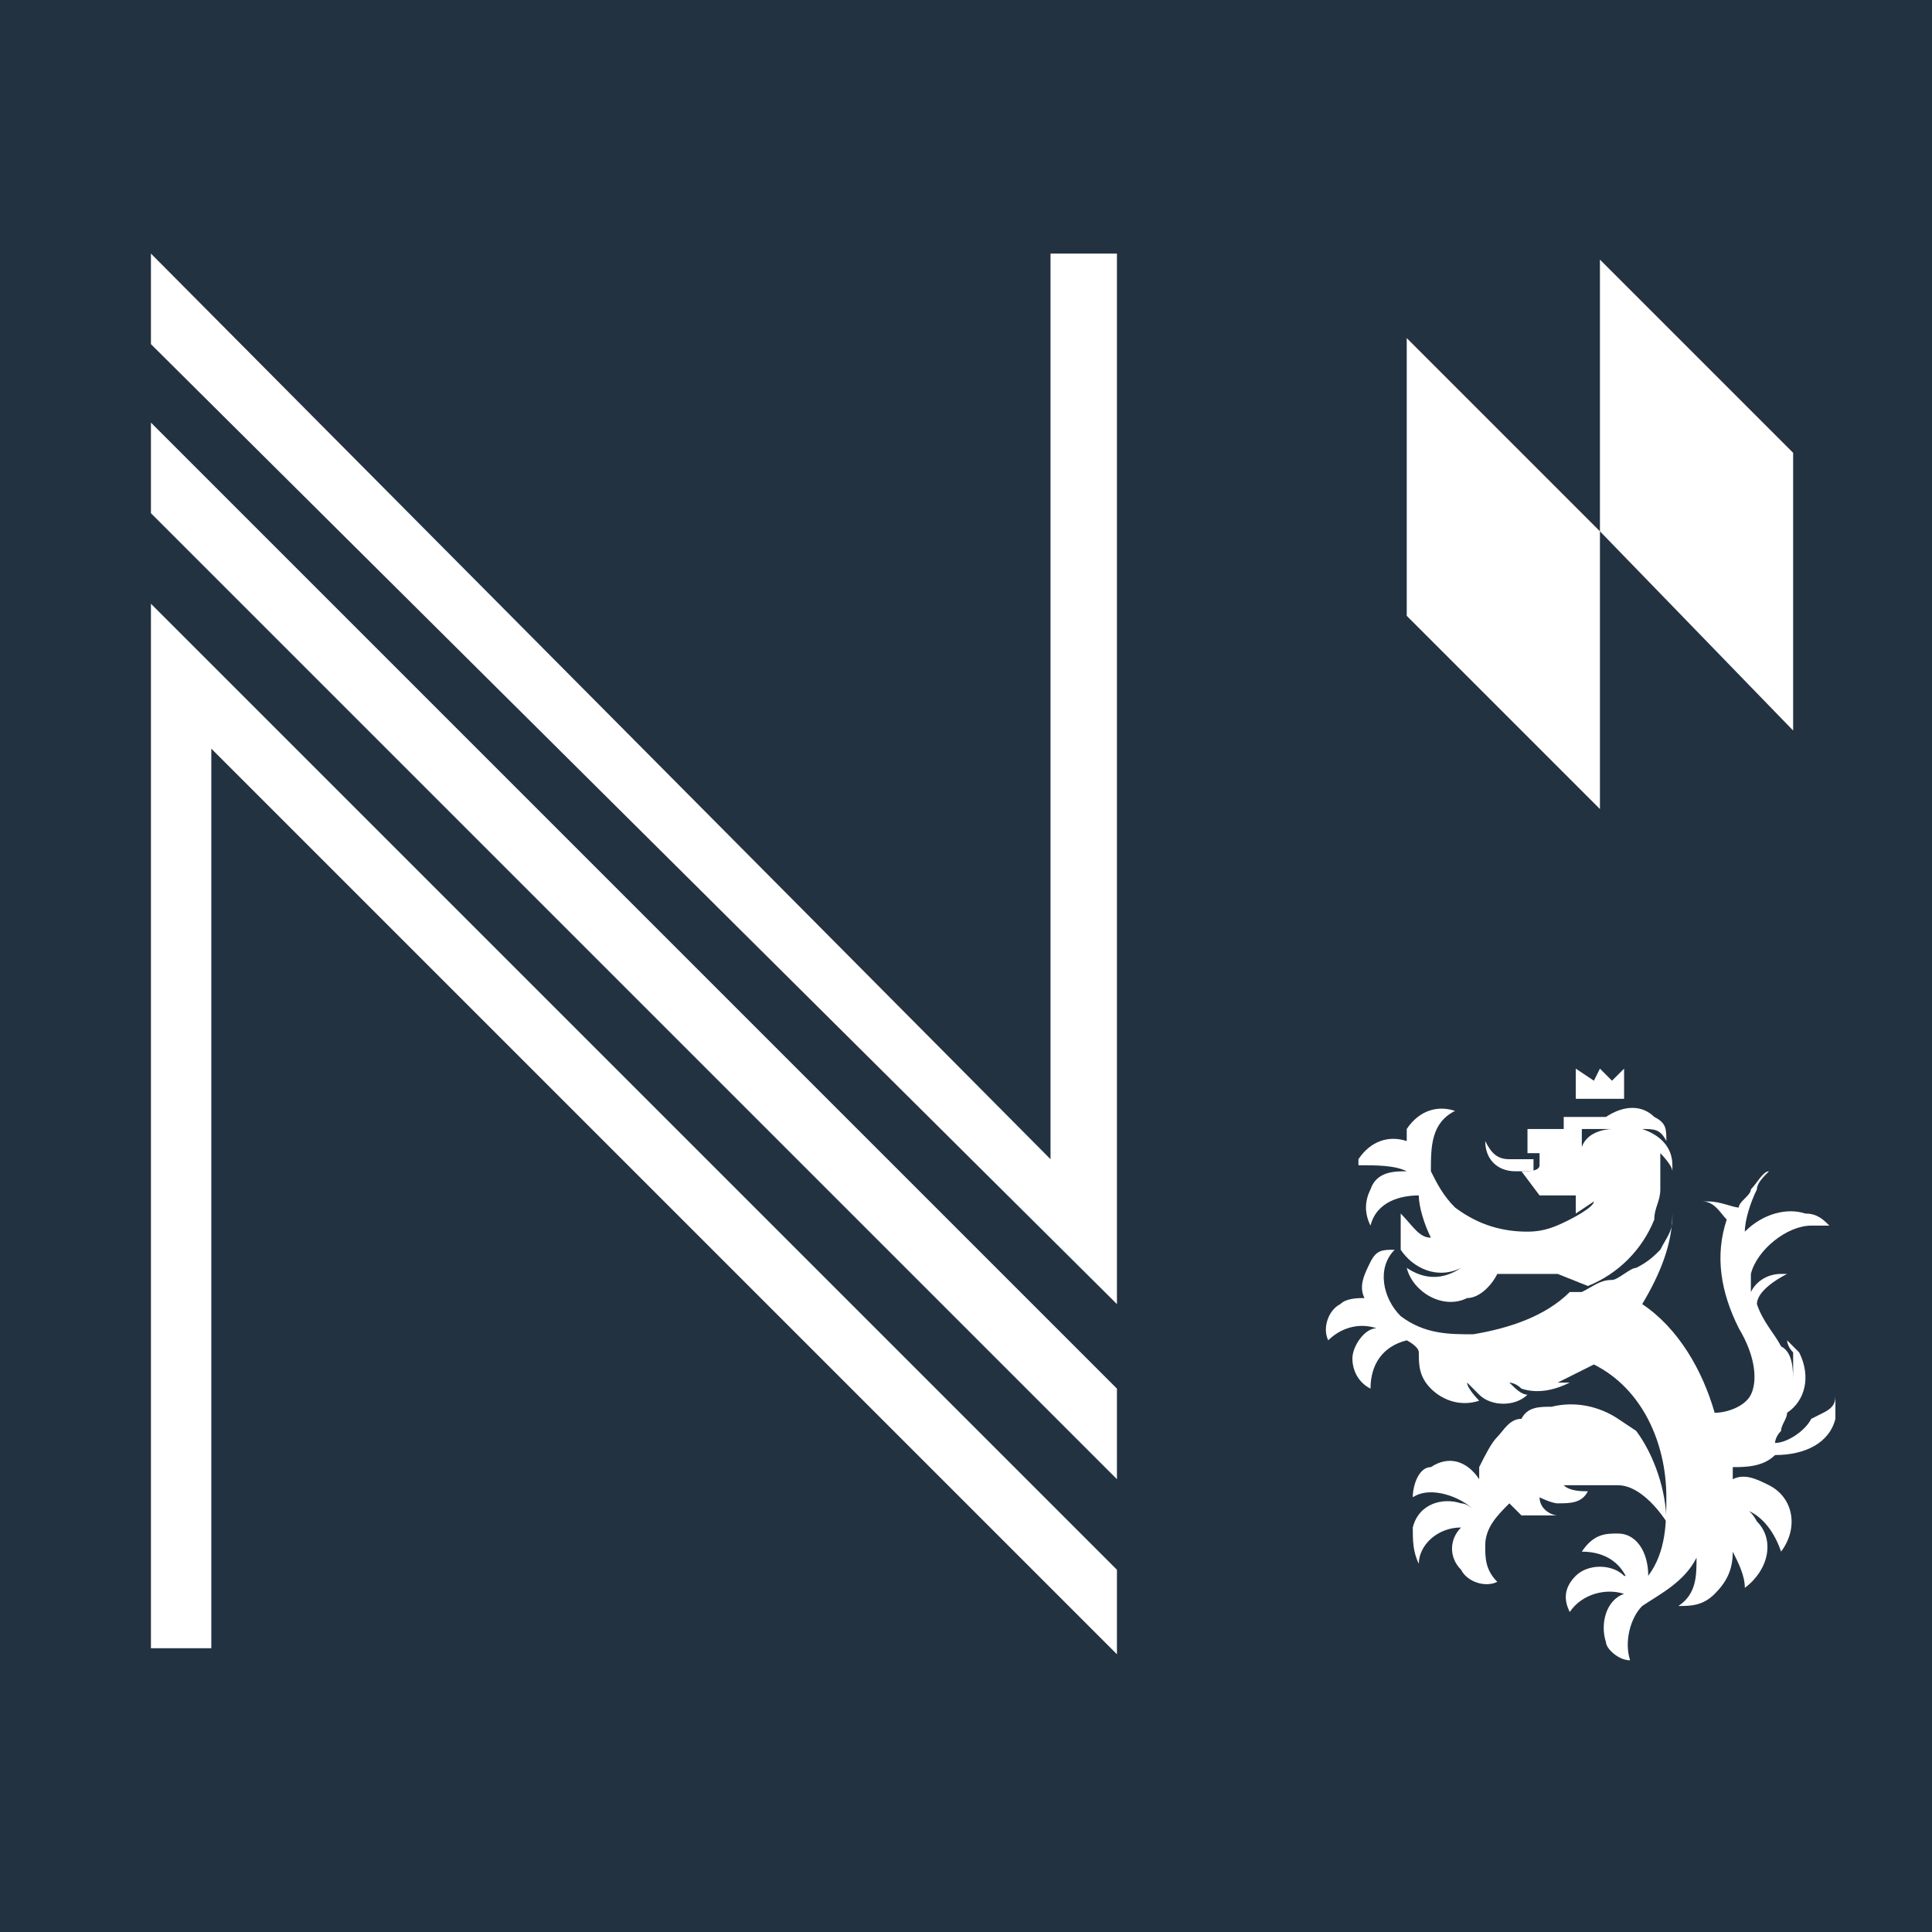 <?xml version="1.0" encoding="UTF-8"?>
<svg id="Ebene_1" xmlns="http://www.w3.org/2000/svg" version="1.1" viewBox="0 0 32 32">
  <!-- Generator: Adobe Illustrator 29.6.0, SVG Export Plug-In . SVG Version: 2.1.1 Build 207)  -->
  <defs>
    <style>
      .st0 {
        fill: #fff;
      }

      .st1 {
        fill: #233241;
      }
    </style>
  </defs>
  <rect class="st1" x="0" y="0" width="32.3" height="32.2"/>
  <g>
    <polygon class="st0" points="2.5 7 2.5 8.5 18.5 24.5 18.5 23 2.5 7"/>
    <polygon class="st0" points="17.4 19.2 2.5 4.2 2.5 4.2 2.5 5.7 18.5 21.6 18.5 4.2 17.4 4.2 17.4 19.2"/>
    <polygon class="st0" points="23.3 10.2 23.3 5.6 26.5 8.8 26.5 13.4 23.3 10.2"/>
    <polygon class="st0" points="26.5 8.8 26.5 4.3 29.7 7.5 29.7 12.1 26.5 8.8"/>
    <polygon class="st0" points="26.9 17.7 26.7 17.9 26.5 17.7 26.4 17.9 26.1 17.7 26.1 18.2 26.9 18.2 26.9 17.7"/>
    <path class="st0" d="M25.1,19.4h.3v-.2h-.4c-.2,0-.3-.1-.4-.3h0c0,.3.2.5.5.5Z"/>
    <path class="st0" d="M26.3,21.3c.5-.2.9-.6,1.1-1.1,0-.2.1-.3.1-.5,0-.2,0-.4,0-.6,0,0,.2.2.2.3,0,0,0,.2,0,.2,0,0,0-.2,0-.3,0-.3-.2-.5-.5-.6h0c.2,0,.3,0,.4.2,0-.2,0-.3-.2-.4-.2-.2-.5-.2-.8,0h-.7v.2c-.1,0-.6,0-.6,0v.4c0,0,0,0,0,0h.2s0,0,0,.2h0c0,.1-.2.1-.2.1h-.1c0,0,.3.4.3.4h.6v.3l.3-.2h0c0,.1-.4.3-.4.3-.2.1-.4.2-.7.2-.4,0-.8-.1-1.2-.4-.2-.2-.3-.4-.4-.6h0c0-.4,0-.8.4-1-.3-.1-.6,0-.8.3,0,0,0,.1,0,.2-.3-.1-.6,0-.8.3,0,0,0,0,0,.1h0c.3,0,.6,0,.8.1-.2,0-.5,0-.6.3-.1.2-.1.4,0,.6h0c.1-.4.5-.5.8-.5,0,.2.1.5.2.7-.2,0-.3-.2-.5-.4,0,.2,0,.4,0,.6.2.3.6.5,1,.3-.3.2-.6.2-.9,0,.1.4.6.7,1,.5.2,0,.4-.2.5-.4.3,0,.6,0,1,0ZM26.7,18.7s-.4,0-.5.3v-.3h.5ZM25.5,18.8s0,0,0,0c0,0,0,0,0,0,0,0,0,0,0,0,0,0,0,0,0,0Z"/>
    <path class="st0" d="M30,23.5c-.1.2-.4.4-.6.4,0,0,0-.1.1-.2,0-.1.1-.2.1-.3h0c.3-.2.4-.6.2-1,0,0,0,0,0,0,0,0-.2-.2-.2-.2,0,0,0,.1.1.2,0,.2,0,.3,0,.5,0-.2,0-.5-.2-.6-.1-.2-.3-.4-.4-.7,0-.2.3-.4.5-.5,0,0,.2,0,.2,0,0,0-.2,0-.3,0-.2,0-.4.1-.5.3,0,0,0-.2,0-.3.1-.4.6-.8,1-.8.1,0,.2,0,.3,0-.1-.1-.2-.2-.4-.2-.3-.1-.7,0-1,.3,0-.2.1-.5.2-.7,0-.1.1-.2.2-.3-.1,0-.2.2-.3.3,0,.1-.2.2-.2.3h0c-.1,0-.3-.1-.5-.1-.1,0-.2,0-.3,0,0,0,.2,0,.2,0,.2,0,.3.2.4.3-.2.6-.1,1.2.2,1.8.3.5.3.9.2,1.1-.1.2-.4.3-.6.3h0c-.2-.7-.6-1.4-1.2-1.8.3-.5.5-1,.5-1.5h0s0,0,0,.1c0,.2-.1.3-.2.5-.1.1-.2.2-.4.3-.1,0-.3.2-.4.2-.2,0-.3.1-.5.2h-.2c-.4.4-1,.6-1.6.7-.4,0-.8,0-1.2-.3-.3-.3-.4-.8-.1-1.1-.2,0-.3,0-.4.2-.1.2-.2.4-.1.6-.1,0-.3,0-.4.1-.2.1-.3.4-.2.6h0c.2-.2.5-.3.8-.2-.2,0-.4.3-.4.5,0,.2.1.4.3.5h0c0-.4.2-.7.6-.8,0,0,.2.1.2.2,0,.2,0,.4.2.6.2.2.5.3.8.2h0c0,0-.2-.2-.2-.3,0,0,.1.1.2.2.2.2.6.2.8,0h0c-.1,0-.2-.1-.3-.2h0c0,0,.1,0,.2.1.3.1.6,0,.8-.1h-.2c.2-.1.4-.2.6-.3.8.4,1.2,1.3,1.2,2.2,0,.4,0,.9-.3,1.3h0c0-.4-.2-.7-.5-.7,0,0,0,0,0,0-.2,0-.4,0-.6.3h0c.4,0,.7.2.8.6h0c0,0,0-.2-.1-.2-.2-.2-.6-.2-.8,0-.2.2-.2.4-.1.6h0c.2-.3.6-.4.9-.3-.3.1-.4.5-.3.8,0,.1.2.3.4.3h0c-.1-.3,0-.7.2-.9.3-.2.7-.4.9-.8,0,.3,0,.6-.3.8.2,0,.4,0,.6-.2.2-.2.3-.4.3-.7.1.2.2.4.2.6.4-.3.5-.8.2-1.1,0,0-.1-.2-.2-.2.3.1.5.4.6.7.3-.4.2-.9-.2-1.1-.2-.1-.4-.2-.6-.1v-.2c.2,0,.5,0,.7-.2.5,0,.9-.2,1-.6,0-.1,0-.3,0-.4,0,.1,0,.2-.2.3Z"/>
    <path class="st0" d="M26.8,23.5c-.3-.2-.7-.3-1.1-.2-.2,0-.4,0-.5.2-.2,0-.3.2-.4.3-.1.1-.2.3-.3.5,0,0,0,0,0,0h0c0,0,0,.1,0,.2-.2-.3-.5-.4-.8-.2-.2,0-.3.3-.3.5h0c.3-.2.8,0,1,.2h0c0,0-.1-.1-.2-.1-.3-.1-.7,0-.8.4,0,.2,0,.4.1.6h0c0-.3.3-.6.7-.6-.2.2-.2.5,0,.7.1.2.4.3.6.2h0c-.2-.2-.2-.4-.2-.6,0-.3.2-.5.4-.7,0,0,.1.1.2.2.2,0,.4,0,.6,0h0c-.1,0-.3-.1-.3-.3,0,0,.2.1.3.1.2,0,.4,0,.5-.2h0c-.1,0-.3,0-.4-.1.2,0,.3,0,.5,0h.4c.3,0,.6.3.8.6h0c0,.1,0,0,0,0,0-.5-.2-1.1-.5-1.5Z"/>
    <polygon class="st0" points="18.5 26 2.5 10 2.5 27.3 3.5 27.3 3.5 12.4 18.5 27.4 18.5 26"/>
  </g>
</svg>